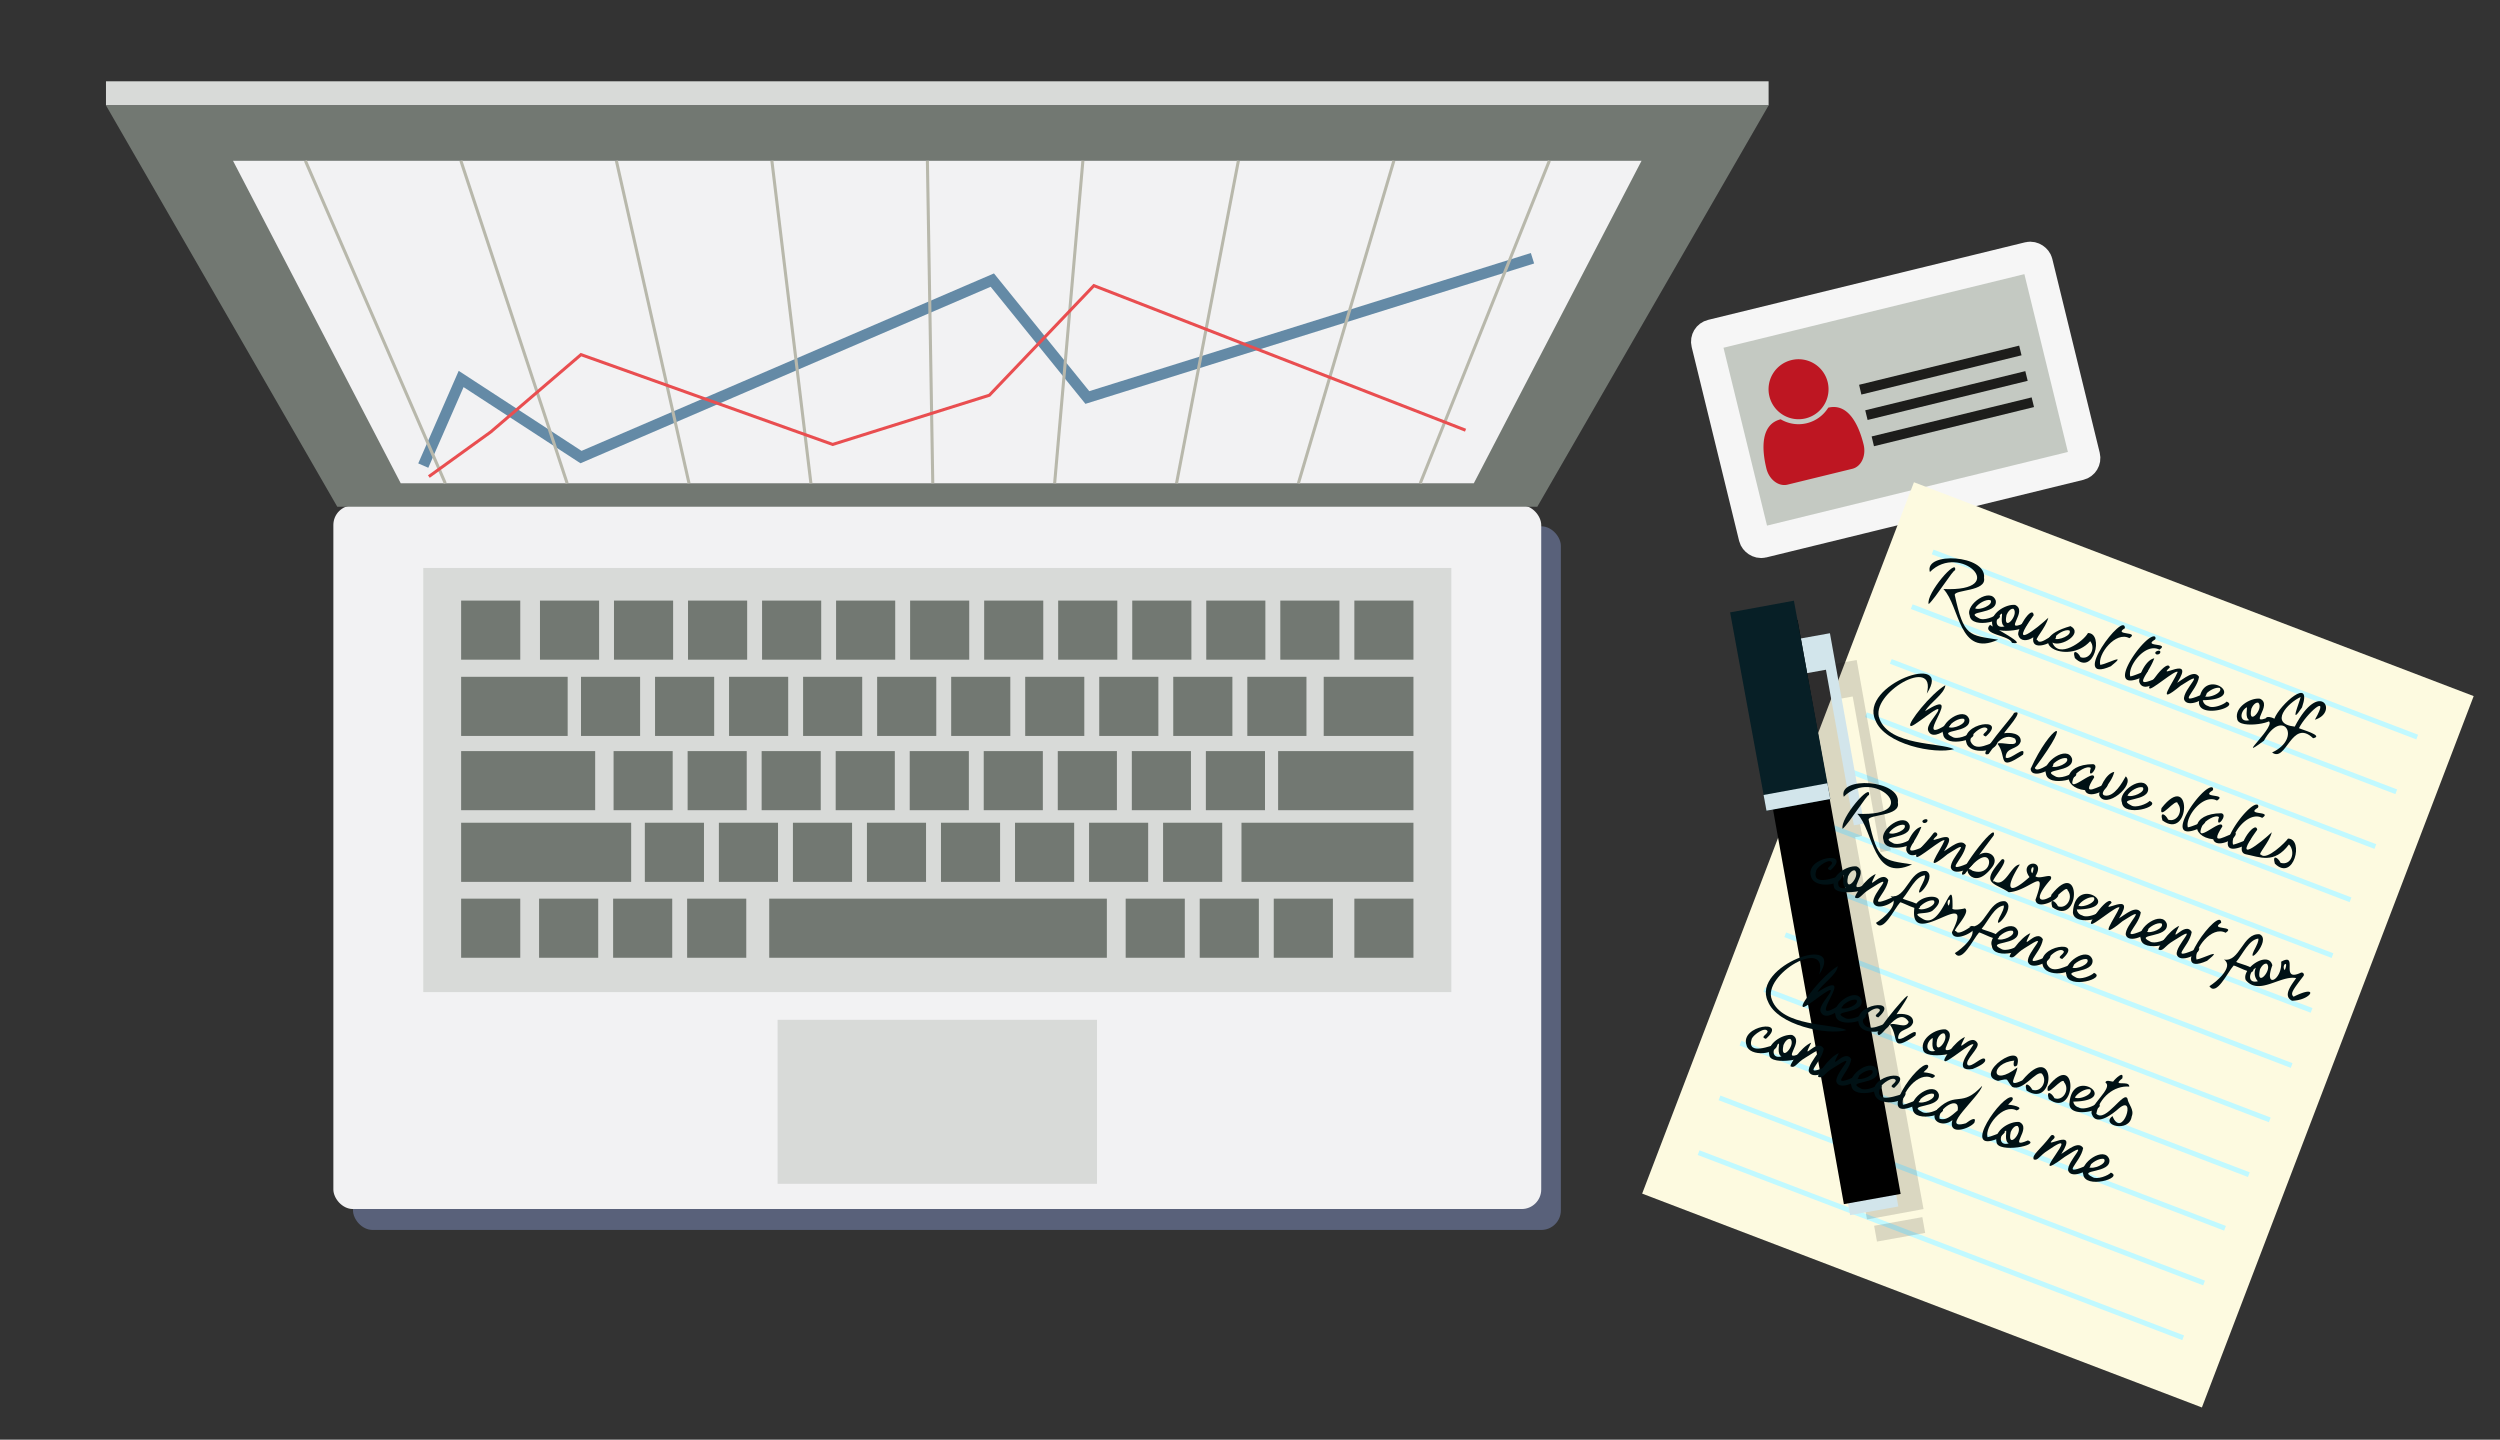 <svg xmlns="http://www.w3.org/2000/svg" viewBox="0 0 813.38 468.4"><rect x="0" y="0" width="813.38" height="468.4" fill="#333333" stroke="none"/><defs><style>.cls-1{fill:#c4c9c2;stroke:#f6f6f6;stroke-width:10px;}.cls-1,.cls-14,.cls-15,.cls-16,.cls-17{stroke-miterlimit:10;}.cls-2{fill:#1d1d1b;}.cls-14,.cls-2{fill-rule:evenodd;}.cls-3{fill:#be1622;}.cls-4{fill:#fdfae0;}.cls-5{fill:#c1f9ff;}.cls-6{opacity:0.15;}.cls-7{fill:#12100b;}.cls-8{fill:#d2e5eb;}.cls-9{fill:#071f26;}.cls-10{fill:#59617a;}.cls-11{fill:#f2f2f3;}.cls-12{fill:#d8dad8;}.cls-13{fill:#727872;}.cls-14,.cls-16,.cls-17{fill:none;}.cls-14{stroke:#648aa6;stroke-width:3.57px;}.cls-15{fill:#fff;}.cls-15,.cls-16{stroke:#b8b8ab;}.cls-17{stroke:#e94e50;}.cls-18{fill:#001115;}</style></defs><g id="Layer_1" data-name="Layer 1"><rect class="cls-1" x="561.38" y="95.36" width="110.78" height="69.57" rx="2.29" transform="translate(-13.26 150.28) rotate(-13.75)"/><path class="cls-2" d="M608.94,142,661,129.29l.77,3.15-52.07,12.74Zm-2.08-8.51,52.08-12.74.77,3.15-52.08,12.74Zm-2-8.3,52.08-12.74.77,3.15L605.6,128.37Z"/><path class="cls-3" d="M602.67,152.52l-21.1,5.16c-2.89.71-6-1.65-6.87-5.26-1.59-6.5-1.82-14.4,4.65-16a11.37,11.37,0,0,0,15.47-3.78c6.48-1.58,9.92,5.53,11.51,12C607.21,148.29,605.56,151.81,602.67,152.52Zm-15.2-16.4a9.76,9.76,0,1,1,7.17-11.81A9.77,9.77,0,0,1,587.47,136.12Z"/><rect class="cls-4" x="545.69" y="209.96" width="247.76" height="194.95" transform="translate(143.39 823.16) rotate(-69.09)"/><rect class="cls-5" x="706.82" y="125.33" width="1.63" height="168.76" transform="translate(259.16 795.88) rotate(-69.09)"/><rect class="cls-5" x="700.02" y="143.14" width="1.63" height="168.76" transform="translate(238.14 800.97) rotate(-69.09)"/><rect class="cls-5" x="693.21" y="160.96" width="1.63" height="168.76" transform="translate(217.12 806.07) rotate(-69.09)"/><rect class="cls-5" x="685.13" y="178.28" width="1.64" height="168.76" transform="translate(195.74 809.67) rotate(-69.09)"/><rect class="cls-5" x="679.28" y="196.45" width="1.63" height="168.76" transform="translate(175 815.88) rotate(-69.09)"/><rect class="cls-5" x="672.47" y="214.27" width="1.63" height="168.76" transform="translate(153.98 820.98) rotate(-69.09)"/><rect class="cls-5" x="665.98" y="232.2" width="1.63" height="168.76" transform="translate(133.06 826.45) rotate(-69.09)"/><rect class="cls-5" x="658.86" y="249.9" width="1.63" height="168.76" transform="translate(111.95 831.17) rotate(-69.09)"/><rect class="cls-5" x="652.05" y="267.71" width="1.63" height="168.76" transform="translate(90.93 836.27) rotate(-69.09)"/><rect class="cls-5" x="644.29" y="285.16" width="1.63" height="168.76" transform="translate(69.65 840.24) rotate(-69.09)"/><rect class="cls-5" x="637.49" y="302.97" width="1.63" height="168.76" transform="translate(48.62 845.34) rotate(-69.09)"/><rect class="cls-5" x="630.68" y="320.78" width="1.63" height="168.76" transform="translate(27.61 850.44) rotate(-69.09)"/><g class="cls-6"><polyline class="cls-7" points="591.12 217.05 604.07 214.73 615.17 276.63 611.85 277.22 602.78 226.6 594.85 228.02"/><rect class="cls-7" x="610.07" y="397.41" width="15.93" height="5.22" transform="translate(-60.9 115.36) rotate(-10.17)"/><rect class="cls-7" x="591.7" y="210.59" width="18.76" height="189.74" transform="matrix(0.98, -0.18, 0.18, 0.98, -44.49, 110.93)"/><rect class="cls-7" x="578.99" y="208.42" width="21.18" height="65.86" transform="translate(-33.34 107.83) rotate(-10.16)"/><rect class="cls-7" x="584.34" y="268.58" width="21.18" height="5.22" transform="translate(-38.52 109.24) rotate(-10.16)"/></g><polyline class="cls-8" points="582.41 208.35 595.37 206.02 606.47 267.92 603.15 268.52 594.07 217.9 586.15 219.32"/><rect class="cls-8" x="601.37" y="388.71" width="15.93" height="5.22" transform="translate(-59.49 113.67) rotate(-10.16)"/><rect x="582.99" y="201.88" width="18.76" height="189.75" transform="translate(-43.12 109.34) rotate(-10.18)"/><rect class="cls-9" x="570.29" y="199.72" width="21.18" height="65.86" transform="matrix(0.98, -0.18, 0.18, 0.98, -31.94, 106.17)"/><rect class="cls-8" x="575.64" y="259.88" width="21.18" height="5.22" transform="matrix(0.98, -0.18, 0.18, 0.98, -37.12, 107.58)"/><rect class="cls-10" x="114.85" y="171.24" width="392.98" height="228.92" rx="6.36"/><rect class="cls-11" x="108.46" y="164.44" width="392.98" height="228.92" rx="6.36"/><rect class="cls-12" x="137.71" y="184.79" width="334.48" height="137.99"/><rect class="cls-12" x="252.99" y="331.8" width="103.92" height="53.36"/><rect class="cls-13" x="150.03" y="195.4" width="19.24" height="19.23"/><rect class="cls-13" x="175.68" y="195.4" width="19.24" height="19.23"/><rect class="cls-13" x="199.76" y="195.4" width="19.24" height="19.23"/><rect class="cls-13" x="247.94" y="195.4" width="19.24" height="19.23"/><rect class="cls-13" x="223.85" y="195.4" width="19.24" height="19.23"/><rect class="cls-13" x="272.02" y="195.4" width="19.24" height="19.23"/><rect class="cls-13" x="296.11" y="195.4" width="19.23" height="19.23"/><rect class="cls-13" x="320.2" y="195.4" width="19.23" height="19.23"/><rect class="cls-13" x="344.28" y="195.4" width="19.24" height="19.23"/><rect class="cls-13" x="368.38" y="195.4" width="19.24" height="19.23"/><rect class="cls-13" x="392.46" y="195.4" width="19.23" height="19.23"/><rect class="cls-13" x="189.03" y="220.2" width="19.23" height="19.24"/><rect class="cls-13" x="150.03" y="220.2" width="34.66" height="19.24"/><rect class="cls-13" x="213.12" y="220.2" width="19.24" height="19.24"/><rect class="cls-13" x="261.29" y="220.2" width="19.23" height="19.24"/><rect class="cls-13" x="237.2" y="220.2" width="19.24" height="19.24"/><rect class="cls-13" x="285.38" y="220.2" width="19.24" height="19.24"/><rect class="cls-13" x="309.47" y="220.2" width="19.24" height="19.24"/><rect class="cls-13" x="333.55" y="220.2" width="19.23" height="19.24"/><rect class="cls-13" x="357.64" y="220.2" width="19.24" height="19.24"/><rect class="cls-13" x="381.72" y="220.2" width="19.24" height="19.24"/><rect class="cls-13" x="199.63" y="244.37" width="19.23" height="19.23"/><rect class="cls-13" x="150.03" y="244.37" width="43.61" height="19.23"/><rect class="cls-13" x="223.72" y="244.37" width="19.23" height="19.23"/><rect class="cls-13" x="271.89" y="244.37" width="19.24" height="19.23"/><rect class="cls-13" x="247.8" y="244.37" width="19.23" height="19.23"/><rect class="cls-13" x="295.98" y="244.37" width="19.24" height="19.23"/><rect class="cls-13" x="320.06" y="244.37" width="19.23" height="19.23"/><rect class="cls-13" x="344.15" y="244.37" width="19.24" height="19.23"/><rect class="cls-13" x="368.24" y="244.37" width="19.24" height="19.23"/><rect class="cls-13" x="209.8" y="267.68" width="19.24" height="19.24"/><rect class="cls-13" x="150.03" y="267.68" width="55.32" height="19.24"/><rect class="cls-13" x="233.89" y="267.68" width="19.24" height="19.24"/><rect class="cls-13" x="282.06" y="267.68" width="19.23" height="19.24"/><rect class="cls-13" x="257.98" y="267.68" width="19.24" height="19.24"/><rect class="cls-13" x="150.03" y="292.38" width="19.24" height="19.23"/><rect class="cls-13" x="175.39" y="292.38" width="19.24" height="19.23"/><rect class="cls-13" x="223.56" y="292.38" width="19.24" height="19.23"/><rect class="cls-13" x="250.27" y="292.38" width="109.85" height="19.23"/><rect class="cls-13" x="199.48" y="292.38" width="19.23" height="19.23"/><rect class="cls-13" x="306.15" y="267.68" width="19.23" height="19.24"/><rect class="cls-13" x="330.24" y="267.68" width="19.24" height="19.24"/><rect class="cls-13" x="354.33" y="267.68" width="19.23" height="19.24"/><rect class="cls-13" x="378.41" y="267.68" width="19.24" height="19.24"/><rect class="cls-13" x="366.24" y="292.38" width="19.24" height="19.23"/><rect class="cls-13" x="390.33" y="292.38" width="19.24" height="19.23"/><rect class="cls-13" x="414.42" y="292.38" width="19.24" height="19.23"/><rect class="cls-13" x="440.64" y="292.38" width="19.23" height="19.23"/><rect class="cls-13" x="403.92" y="267.68" width="55.95" height="19.24"/><rect class="cls-13" x="392.33" y="244.37" width="19.24" height="19.23"/><rect class="cls-13" x="415.84" y="244.37" width="44.03" height="19.23"/><rect class="cls-13" x="405.82" y="220.2" width="19.24" height="19.24"/><rect class="cls-13" x="430.67" y="220.2" width="29.2" height="19.24"/><rect class="cls-13" x="416.55" y="195.4" width="19.24" height="19.23"/><rect class="cls-13" x="440.64" y="195.4" width="19.23" height="19.23"/><rect class="cls-12" x="34.48" y="26.45" width="540.94" height="7.84"/><polygon class="cls-13" points="500.17 164.86 109.73 164.86 34.48 34.29 575.42 34.29 500.17 164.86"/><polygon class="cls-11" points="479.51 157.23 130.38 157.23 75.81 52.31 534.08 52.31 479.51 157.23"/><polyline class="cls-14" points="137.71 151.48 150.03 123.3 189.03 148.71 322.85 91.13 353.77 129.33 498.6 84.02"/><line class="cls-15" x1="99.36" y1="52.31" x2="144.87" y2="157.23"/><line class="cls-15" x1="149.95" y1="52.31" x2="184.52" y2="157.23"/><line class="cls-15" x1="200.54" y1="52.31" x2="224.17" y2="157.23"/><line class="cls-15" x1="251.13" y1="52.31" x2="263.83" y2="157.23"/><line class="cls-15" x1="301.73" y1="52.31" x2="303.48" y2="157.23"/><line class="cls-15" x1="352.32" y1="52.31" x2="343.13" y2="157.23"/><line class="cls-15" x1="402.91" y1="52.31" x2="382.79" y2="157.23"/><line class="cls-15" x1="453.5" y1="52.31" x2="422.44" y2="157.23"/><line class="cls-16" x1="504.09" y1="52.31" x2="462.09" y2="157.23"/><polyline class="cls-17" points="139.53 155.05 159.65 140.54 189.03 115.38 270.91 144.6 321.89 128.59 355.89 92.93 476.82 139.97"/></g><g id="Layer_2" data-name="Layer 2"><path class="cls-18" d="M636.08,185.56c-.59-.31-6.28,8.94-8.58,11C626.48,193.2,637,181.09,636.08,185.56Zm14,22.56c-12.88,5.95-12.36-10.9-17.79-16.48,22.25,1,5.38-15.41-4.4-5.53-2-6.75,18.62-5.61,17.61,1.91.94,4.48-9.65,3.77-9.52,5.54C638.92,207.21,640.64,206.64,650.11,208.12Z"/><path class="cls-18" d="M640.82,200.18c-1.45-3.53,6.94-9.37,8.51-4.74.74,4.69-10.73,3.08-5.51,5.69,1.46,1,5.22-.5,6-1.44C654.1,201.44,641.27,205.17,640.82,200.18Zm6.79-4.92c-1.47-.42-4.18,1.16-5,2.66C644.07,198.73,648.72,196.77,647.61,195.26Z"/><path class="cls-18" d="M654.59,209.15c-.71-2.55-10.15-2.61-7.14-5.87C648.34,204.07,660.44,210.16,654.59,209.15Zm-6.36-5.73c-1-3.74,4.26-6.94,7.38-6.61,4.44,2-4.2,9.07,2.81,6C662.8,204.37,648.66,207.06,648.23,203.42Zm3.07-3.81c-2.29,1.39-2.46,5.09.88,4.19C650.61,203,651.62,199.72,651.3,199.61Zm1.53.47c-1.3,6,4.17.08,2.28-2C654.15,197.84,653.19,199.16,652.83,200.08Z"/><path class="cls-18" d="M668.83,207.69c-1.39,1.65-8.13,4.47-7.29-.35-1.93,1.34-4.23,1.34-4.81-.56-1-1.4,4.45-10.32,4.95-6.64-8.81,12.22,1.41,4,4.74.84-.79,3.3-4.86,7.45-3.52,7.28C663.85,210.68,669.89,203.89,668.83,207.69Z"/><path class="cls-18" d="M675.06,214.1c-.94-3.12,1-2,1.86-.27,2.85,1,5.09-2.86,3.13-5.22-7.44,8.3-22.93-.24-6.4-4.9,4.34,2.35-3,6.94-5.9,5.35,2,5.36,10-.25,11.58-3.11C684.61,206,681.24,220.18,675.06,214.1Zm-1.79-9c-1.46-.42-4.17,1.15-5,2.65C669.74,208.56,674.38,206.6,673.27,205.09Z"/><path class="cls-18" d="M692.8,207.63c-4.5-2.42-10.44,5.35-9.47,8.7,2.13-.27,9.21-4.19,3.43.44-14,6.17,4.57-18.47,4.59-12.39C687.27,206.84,696.37,205.3,692.8,207.63Z"/><path class="cls-18" d="M702.56,211.37c-4.49-2.42-10.44,5.35-9.47,8.7,2.13-.27,9.21-4.2,3.43.44-12.64,5.29,1.6-14.77,4.58-13.4a.7.7,0,0,1,0,1C697,210.58,706.13,209,702.56,211.37Z"/><path class="cls-18" d="M696,221.83c-.24-2.09,2.24-7.22,4.89-7.64-1.76,5-7,9.63-.39,6.93C708.34,216.49,697.76,227.33,696,221.83Zm5.61-8.92c-1.5-.88,1.94-2,1.14-.37A1.11,1.11,0,0,1,701.65,212.91Z"/><path class="cls-18" d="M699.32,223.92c-1-.2,5.92-9.93,6.64-6.77-4.71,4.36,8.54-4.57,2.39,5,2.1-1.27,5.58-4.42,7.11-1.94-.73,5-8.48,9.86,2.4,5.17.6,2-6.3,5.19-7.27,2.17-.58-3.13,8.31-10.57-1.08-4.48-8.77,7.21-2.41-.93-1-4.45C707.86,217.7,699.6,225,699.32,223.92Z"/><path class="cls-18" d="M715.43,228.75c.58-13,17.33-1.16,1.26-.94a2.31,2.31,0,0,0,1.74,1.89c1.46,1,5.22-.5,6-1.44C728.71,230,715.87,233.74,715.43,228.75Zm6.79-4.92c-1.47-.41-4.18,1.16-5,2.66C718.68,227.3,723.33,225.35,722.22,223.83Z"/><path class="cls-18" d="M727.88,233.93c-1-3.75,4.26-7,7.39-6.61,4.44,2-4.2,9.06,2.81,6C742.46,234.87,728.31,237.56,727.88,233.93Zm3.07-3.81c-2.28,1.39-2.46,5.08.89,4.19C730.26,233.51,731.28,230.22,731,230.12Zm1.54.46c-1.3,6,4.17.08,2.28-1.94C733.81,228.35,732.84,229.66,732.49,230.58Z"/><path class="cls-18" d="M746.6,236.41c8.19-15.74,14.45-4.64,6.55-2.24,5.41-9.47-3-1.71-5.18,2.74.47.34,8.41,2.47,4.61,3.28-7-6.68-8.75,8.11-13.35,4.63,10-4.64,3.45-14.93-2.66-3.82-10.31,7.59,5.27-5.78,1.18-6.49-1.62-1.74,1.39-1.29,2.21-.66,1.66-4.51,12.58-14.21,9-3.68-4.35,6.52-.72-1.82-.44-3.39C744.28,228.69,738.09,235.49,746.6,236.41Z"/><path class="cls-18" d="M610.17,234.35c-5.5-11.56,25.72-22.64,16.72-8.68,3.36-12.72-18.83.05-15.37,8.26,3.34,8.8,19.59,7.59,24.24,9.81C629.48,245.5,613.21,242.19,610.17,234.35Z"/><path class="cls-18" d="M621.54,236.06c-.92-.69,6.53-10.25,11.39-13.13-.27,2.83-4.95,5.6-6.6,8.44,13.31-8.37-3.35,10.12,5.39,5.31,7.8-4.77-2.41,6.07-4.4,1-.55-1.71,2.27-4.56,3.19-6.27C632.06,228.08,621.54,237.66,621.54,236.06Z"/><path class="cls-18" d="M632.19,238.8c-1.44-3.53,6.94-9.37,8.51-4.74.74,4.69-10.73,3.08-5.5,5.69,1.46,1,5.22-.5,6-1.44C645.47,240.06,632.64,243.79,632.19,238.8Zm6.79-4.92c-1.46-.41-4.18,1.16-5,2.66C635.44,237.35,640.09,235.4,639,233.88Z"/><path class="cls-18" d="M639.8,241.72c-2.33-6.53,13.8-8.72,6.29-2.1-2-.63.4-1.31.57-2.42-1-1.92-6.25,2-5.51,4.08,1.76,3.78,6.74,0,8.7,0C649.84,244.76,640.77,245.62,639.8,241.72Z"/><path class="cls-18" d="M658.2,245.52c-8.61,5.8-5.06.62-8.31-3.54.94-.87,7.5,1.66,5.72-1.66-4-2.21-6.8,2.4-8.62,5-4.83,1.56,8.65-12.88,8.22-13.36,4-1.53-3.11,6.12-3.16,6.61,1.73-.34,5.63-.08,5.39,2.67-.9,2.87-4.81,1.64-4.89,5.22C653.82,247.63,659.3,242,658.2,245.52Z"/><path class="cls-18" d="M660.67,250.14c6.34-14.1,14.91-18.45,1.37-.31.48,1.68,4.61-1.2,5-1.64C671.26,248.57,661,254.46,660.67,250.14Z"/><path class="cls-18" d="M665.64,251.61c-1.44-3.53,7-9.37,8.51-4.74.74,4.69-10.73,3.08-5.5,5.69,1.46,1,5.22-.5,6-1.43C678.92,252.87,666.09,256.61,665.64,251.61Zm6.79-4.92c-1.46-.41-4.17,1.16-5,2.66C668.9,250.16,673.54,248.21,672.43,246.69Z"/><path class="cls-18" d="M678.36,257.09c-7.62-.83-7.27-8.44,2.67-8.47,2.45.54-2.2,5.74-.78,1.24-1.22-.9-4.5,1.21-5.36,2.58-3.25,7.28,6.45-2.76,6.45.5-4.76,7.28,1.94,2.26,4.35,2.1C686.23,257,679.22,260.27,678.36,257.09Z"/><path class="cls-18" d="M683,258.77c-.24-2.09,2.23-7.22,4.88-7.64-.89,4-5.38,7.05-3.09,7.7,3.09.56,5.73-4.29,6.83-6.24C694.81,255.4,685,263.56,683,258.77Z"/><path class="cls-18" d="M690.37,261.08c-1.45-3.53,6.94-9.37,8.51-4.74.74,4.69-10.73,3.08-5.51,5.69,1.46,1,5.22-.5,6-1.44C703.65,262.34,690.81,266.07,690.37,261.08Zm6.79-4.92c-1.47-.41-4.18,1.16-5,2.66C693.62,259.63,698.27,257.68,697.16,256.16Z"/><path class="cls-18" d="M703.55,266.93c-.93-3.12,1-2.05,1.86-.26,2.85,1,5.08-2.86,3.13-5.22-.37-2.32-6.26,6-5.29,1.47C713.23,250.23,712.76,273.71,703.55,266.93Z"/><path class="cls-18" d="M721.29,260.47c-4.49-2.42-10.45,5.35-9.47,8.7,2.14-.28,9.19-4.18,3.43.44-12.64,5.29,1.6-14.77,4.58-13.4a.7.7,0,0,1,0,1C715.76,259.68,724.86,258.14,721.29,260.47Z"/><path class="cls-18" d="M720.07,273.06c-7.63-.83-7.27-8.44,2.66-8.47,2.45.54-2.19,5.74-.78,1.24-1.21-.9-4.5,1.21-5.36,2.58-3.25,7.28,6.45-2.76,6.45.5-4.76,7.28,1.94,2.26,4.35,2.1C727.93,273,720.92,276.24,720.07,273.06Z"/><path class="cls-18" d="M736,266.1c-4.49-2.42-10.45,5.35-9.47,8.7,2.13-.28,9.19-4.18,3.43.44-12.65,5.29,1.59-14.77,4.58-13.4a.7.7,0,0,1,0,1C730.46,265.3,739.56,263.77,736,266.1Z"/><path class="cls-18" d="M740.14,281c-.94-3.13,1-2.05,1.86-.27,3.5,1,5-3.56,2.72-6-4.81,6.51-9.55,4.08-14,3.22s3.13-11.66,3.67-8c-8.81,12.21,1.41,4,4.74.83-.79,3.31-4.87,7.45-3.52,7.28,1.82,2.07,8.15-4.18,8.8-5.23C749.69,272.87,746.32,287,740.14,281Z"/><path class="cls-18" d="M608.07,258.68c-.58-.3-6.28,8.94-8.57,11C598.47,266.33,609,254.22,608.07,258.68Zm14,22.57c-12.88,5.95-12.37-10.91-17.8-16.48,22.25,1,5.39-15.41-4.4-5.54-2-6.75,18.62-5.61,17.61,1.92.94,4.48-9.64,3.77-9.52,5.53C610.91,280.34,612.64,279.77,622.11,281.25Z"/><path class="cls-18" d="M612.81,273.31c-1.44-3.53,7-9.37,8.51-4.75.74,4.69-10.73,3.08-5.5,5.7,1.46,1,5.22-.51,6-1.44C626.09,274.56,613.26,278.3,612.81,273.31Zm6.79-4.92c-1.46-.42-4.18,1.15-5,2.65C616.07,271.86,620.71,269.9,619.6,268.39Z"/><path class="cls-18" d="M620.23,276.65c-.23-2.09,2.24-7.22,4.89-7.64-1.75,5-7,9.63-.39,6.93C632.53,271.31,622,282.16,620.23,276.65Zm5.61-8.92c-1.49-.88,1.95-2,1.15-.37A1.13,1.13,0,0,1,625.84,267.73Z"/><path class="cls-18" d="M623.51,278.74c-.67-1.51,2.23-3.21,5.59-7.7.59-.69,1.68.25,1,.93-4.71,4.36,8.55-4.57,2.4,5,2.09-1.27,5.57-4.42,7.11-1.94-.75,4.95-8.45,9.86,2.39,5.17.6,2-6.29,5.19-7.27,2.18-.58-3.14,8.32-10.58-1.07-4.49-8.77,7.21-2.42-.93-1-4.45C632.05,272.53,623.79,279.84,623.51,278.74Z"/><path class="cls-18" d="M648,282.31c-6.56,8.48-10.13-2-6.2,1,8,2.69,6.94-12-2.48,1-5,2.94,10.73-18.13,9.35-12.53l-4.74,6.32C647.11,276.1,650.77,279.06,648,282.31Z"/><path class="cls-18" d="M662.25,292.74c4.19-11.72-1.81-2.83-8.7-2.45-4.84-3.26-9.56-2.53-2.2-10.75,3.21-.25-4.61,8-2.52,7.18,3.57,2.26,5.45-5.36,8.32-5.44-5.3,8.45-3.42,10,3.15,4.07-3.82-5.2,5.6-6.31,1.93-.26,1.44,1.23,5.88-1.46,5,1-6.61,7.48-2.84,8,1.42,4.62C672.82,291,662.73,297,662.25,292.74Zm-1.14-10.42a1.54,1.54,0,0,0,.06,1.81C661.48,283.72,662,281.52,661.11,282.32Z"/><path class="cls-18" d="M667.71,295.14c-.92-3.12,1-2.05,1.87-.27,2.85,1,5.08-2.86,3.13-5.22-.37-2.32-6.26,6-5.3,1.47C677.4,278.43,676.93,301.91,667.71,295.14Z"/><path class="cls-18" d="M674.43,296.91c.58-13,17.34-1.17,1.27-1a2.3,2.3,0,0,0,1.74,1.9c1.46,1,5.22-.51,6-1.44C687.72,298.16,674.88,301.9,674.43,296.91Zm6.79-4.93c-1.46-.41-4.17,1.16-5,2.66C677.69,295.46,682.33,293.5,681.22,292Z"/><path class="cls-18" d="M680.37,300.51c-1-.22,5.93-9.91,6.64-6.77-4.71,4.37,8.55-4.56,2.4,5.05,2.09-1.26,5.57-4.41,7.11-1.93-.75,4.95-8.45,9.86,2.39,5.17.6,2-6.29,5.19-7.27,2.17-.58-3.13,8.32-10.58-1.07-4.49-8.77,7.22-2.42-.92-1-4.45C688.91,294.3,680.65,301.61,680.37,300.51Z"/><path class="cls-18" d="M696.48,305.35c-1.45-3.53,6.94-9.37,8.51-4.74.74,4.69-10.73,3.07-5.5,5.69,1.46,1,5.22-.51,6-1.44C709.76,306.6,696.93,310.34,696.48,305.35Zm6.79-4.92c-1.46-.42-4.18,1.15-5,2.65C699.73,303.9,704.38,301.94,703.27,300.43Z"/><path class="cls-18" d="M702.42,309c-1,.09,3.2-6.38,6.59-7.77-3.64,7.16,1.84-1.94,4.07,2-.73,5-8.41,9.83,2.42,5.18.55,2-6.32,5.17-7.28,2.17-.61-3.13,8.32-10.59-1.07-4.49C704.25,307.77,703.82,309.6,702.42,309Z"/><path class="cls-18" d="M724.11,303.48c-4.49-2.43-10.44,5.35-9.47,8.7,2.13-.27,9.21-4.21,3.43.43-14,6.18,4.57-18.47,4.6-12.38C718.58,302.68,727.68,301.15,724.11,303.48Z"/><path class="cls-18" d="M733.07,315.82c-.31,1.38-5.69-1.73-6.35-1.68-2,2.22-5.61,10.15-7.9,6.71,2-1.14,8.23-6.34,4.75-8.67,5.16,1,6.11-8.69,11.6-8.22,4.21,1.93-5.43,11.78-1.24,4.16,1-1.92.87-2.59.81-2.76-3.12.44-4.94,4.91-7.19,7.59C728,313.42,733.74,314.57,733.07,315.82Z"/><path class="cls-18" d="M730.65,318.84c-1.46-3.77,7.38-9.72,8.66-4.79-2.92,7.92,3.28,4.87,2.88-1.16,5.87-3.23-.68,6.9,6.43,3.57a.71.71,0,0,1,.78,1.13c-3.66,4.77-4.26,5.7-3.17,6.69,8.49-4.27,6,1.14-.5,1.32-3.15-1.58-.21-5.15,1.34-7.37C742,317.18,734.89,324.08,730.65,318.84Zm3.36-4c-2.4,1.28-3,5.31.6,4.41A3.89,3.89,0,0,1,734,314.81Zm1.25.68c-1.3,6.05,4.17.08,2.28-1.94C736.58,313.26,735.61,314.58,735.26,315.49Zm8-1.7a1.56,1.56,0,0,0,.06,1.81C743.66,315.19,744.21,313,743.28,313.79Z"/><path class="cls-18" d="M589.25,285.25c-2.33-6.53,13.8-8.73,6.29-2.1-2-.63.4-1.31.57-2.42-.68-1.72-4.55,1-5.16,2.37-1.85,5.79,6.55,2.09,8.35,1.72C599.29,288.29,590.22,289.15,589.25,285.25Z"/><path class="cls-18" d="M596.66,288.49c-1-3.75,4.26-6.95,7.39-6.61,4.44,2-4.21,9.06,2.8,6C611.23,289.43,597.09,292.12,596.66,288.49Zm3.07-3.81c-2.29,1.39-2.46,5.08.88,4.19C599,288.07,600.05,284.79,599.73,284.68Zm1.53.46c-1.3,6,4.18.08,2.28-1.94C602.59,282.91,601.62,284.22,601.26,285.14Z"/><path class="cls-18" d="M603.69,292.11c-1,.09,3.21-6.37,6.6-7.76-3.64,7.16,1.84-1.94,4.07,2-.73,5-8.43,9.83,2.41,5.18.56,2-6.31,5.17-7.27,2.17-.61-3.14,8.32-10.59-1.07-4.49C605.53,290.92,605.1,292.75,603.69,292.11Z"/><path class="cls-18" d="M624.59,295.23c-.32,1.39-5.69-1.72-6.35-1.67-2,2.22-5.62,10.15-7.91,6.71,2-1.14,8.23-6.34,4.76-8.67,5.16,1,6.1-8.69,11.6-8.22,4.2,1.93-5.43,11.78-1.24,4.15,1-1.92.86-2.58.81-2.76-3.12.45-4.94,4.92-7.19,7.59C619.55,292.83,625.26,294,624.59,295.23Z"/><path class="cls-18" d="M635.06,303.3c8.24-16.27-14.46,7-12.17-8.24,1.71-4.68,12.18-4.42,6.1,1-1.65,1.84-8.12.17-3.59,2.8,6.54,4.31,10-16.26,9.86-3.6-.71,1.27,4.11.36,4,.25,2.26,1.34-4.83,7.91-2.83,7.4.51,1.63,4.59-1.22,5-1.65C645.63,301.58,635.55,307.52,635.06,303.3ZM629.18,293c-1.46-.42-4.17,1.16-5,2.65C625.65,296.49,630.3,294.53,629.18,293Zm4.74-.15a1.55,1.55,0,0,0,.07,1.81C634.3,294.27,634.84,292.07,633.92,292.87Z"/><path class="cls-18" d="M650.26,305.06c-.32,1.39-5.7-1.72-6.36-1.68-2,2.23-5.61,10.16-7.9,6.72,2-1.15,8.23-6.34,4.76-8.68,5.16,1,6.1-8.68,11.6-8.21,4.2,1.92-5.44,11.78-1.24,4.15,1-1.92.86-2.58.8-2.76-3.11.45-4.94,4.91-7.18,7.59C645.22,302.66,650.93,303.82,650.26,305.06Z"/><path class="cls-18" d="M648.06,307.77c-1.44-3.53,6.94-9.37,8.51-4.74.74,4.69-10.73,3.07-5.5,5.69,1.46,1,5.22-.5,6-1.44C661.34,309,648.51,312.76,648.06,307.77Zm6.79-4.92c-1.46-.42-4.18,1.15-5,2.65C651.32,306.32,656,304.36,654.85,302.85Z"/><path class="cls-18" d="M654,311.38c-1,.08,3.2-6.38,6.59-7.77-3.64,7.16,1.84-1.94,4.07,2-.72,5-8.47,9.84,2.42,5.18.55,2-6.32,5.17-7.28,2.17-.61-3.13,8.32-10.59-1.07-4.49C655.83,310.19,655.4,312,654,311.38Z"/><path class="cls-18" d="M664.64,314.12c-2.33-6.52,13.81-8.72,6.29-2.1-2-.63.4-1.31.58-2.42-1.06-1.92-6.25,2-5.52,4.08,1.77,3.78,6.75,0,8.71,0C674.69,317.16,665.61,318,664.64,314.12Z"/><path class="cls-18" d="M672.28,317c-1.45-3.53,6.94-9.37,8.51-4.74.74,4.69-10.73,3.08-5.5,5.69,1.45,1,5.21-.5,6-1.43C685.56,318.3,672.73,322,672.28,317Zm6.79-4.92c-1.46-.41-4.18,1.16-5,2.66C675.53,315.6,680.18,313.64,679.07,312.12Z"/><path class="cls-18" d="M575.17,325.75c-5.51-11.55,25.71-22.63,16.71-8.67,3.36-12.72-18.83,0-15.37,8.26,3.35,8.79,19.6,7.59,24.25,9.81C594.47,336.91,578.2,333.6,575.17,325.75Z"/><path class="cls-18" d="M586.53,327.47c-.91-.71,6.53-10.24,11.4-13.13-.27,2.83-5,5.6-6.61,8.44,13.64-8.44-3.44,10.1,5.39,5.31,7.81-4.77-2.4,6.07-4.39,1-.55-1.71,2.26-4.56,3.18-6.28C597.05,319.5,586.54,329.07,586.53,327.47Z"/><path class="cls-18" d="M597.18,330.21c-1.44-3.53,7-9.37,8.51-4.74.74,4.69-10.73,3.08-5.5,5.69,1.46,1,5.22-.5,6-1.44C610.47,331.47,597.63,335.2,597.18,330.21Zm6.79-4.92c-1.46-.41-4.17,1.16-5,2.66C600.44,328.76,605.08,326.81,604,325.29Z"/><path class="cls-18" d="M604.79,333.13c-2.33-6.53,13.81-8.73,6.29-2.1-2-.63.41-1.31.58-2.42-1.06-1.92-6.25,1.95-5.51,4.08,1.76,3.78,6.74,0,8.7,0C614.84,336.17,605.76,337,604.79,333.13Z"/><path class="cls-18" d="M623.19,336.92c-8.6,5.81-5.06.63-8.31-3.53,1.33-1,5.25,1.57,6.13-.9-3.72-6.1-9.75,7.68-10.14,3.42,2.19-4.07,16.39-20.66,6.17-5.92,1.74-.34,5.64-.09,5.39,2.67-.9,2.87-4.81,1.64-4.89,5.22C618.81,339,624.29,333.44,623.19,336.92Z"/><path class="cls-18" d="M625.68,341.52c-1-3.74,4.26-6.94,7.38-6.6,4.44,2-4.2,9.06,2.81,6C640.25,342.47,626.11,345.16,625.68,341.52Zm3.06-3.8c-2.28,1.38-2.45,5.08.89,4.19C628.05,341.1,629.07,337.83,628.74,337.72Zm1.54.46c-1.3,6,4.17.08,2.28-1.95C631.6,335.94,630.63,337.26,630.28,338.18Z"/><path class="cls-18" d="M632.71,345.15c-1,.08,3.21-6.37,6.6-7.77-3.63,7.15,1.83-1.92,4.06,2,.85,1.68-4.41,5.61-3.17,7.16,1.36.84,4.63-3,5.59-2,.8,1.29-2.76,2.74-4,3.26-6.44,1.06-1.38-5.4.25-7.93C641.74,338.62,632.9,346.39,632.71,345.15Z"/><path class="cls-18" d="M659.35,354.82c-.94-3.12,1-2,1.86-.26,2.86,1,5.09-2.86,3.14-5.22-1.85-1.28-6.13,5.92-9.67,4.27-2.33-2.5-.59-2.91-4.62-1.94-8.37-2.15,8.71-13.74,6.22-5.05-1.46,1.19-1.22-1-.92-1.55-8,.73-7.69,9,1,2.22-.37,3.12-3.79,6.76,1.58,4.23C669.16,338,669,361.07,659.35,354.82Z"/><path class="cls-18" d="M666.57,357.59c-.93-3.13,1-2,1.86-.27,2.85,1,5.08-2.86,3.13-5.22-.37-2.32-6.26,6-5.29,1.47C676.25,340.88,675.78,364.36,666.57,357.59Z"/><path class="cls-18" d="M673.28,359.35c.59-13,17.34-1.16,1.27-.94a2.31,2.31,0,0,0,1.74,1.89c1.46,1,5.22-.5,6-1.43C686.57,360.61,673.73,364.35,673.28,359.35Zm6.79-4.92c-1.46-.41-4.17,1.16-5,2.66C676.54,357.91,681.19,356,680.07,354.43Z"/><path class="cls-18" d="M693.55,363.26c-.77,5.35-10.22,2.89-6.26-.15,3.19,7.91,8.07-7.53,2.05-2.46-1.72,1.59-7.25,5.92-8.7,2-1.5-2.74,7.12-8.57,4.37-10.43.15-1.06,1.87-.3,2.49-.31.73-1,3.61-3.75,3-1.06-3.76,3,2.35.37,2.27,2.68-4.92-.44-9.78,3.58-10.73,8.83,3,3.13,9.09-7.85,10.16-4.85C692.42,359.28,694.5,361,693.55,363.26Z"/><path class="cls-18" d="M568.24,340.09c-2.33-6.53,13.81-8.72,6.29-2.09-2-.64.4-1.31.58-2.43-.68-1.71-4.55,1-5.17,2.38-1.85,5.78,6.55,2.09,8.35,1.71C578.28,343.13,569.21,344,568.24,340.09Z"/><path class="cls-18" d="M575.65,343.33c-1-3.74,4.27-6.94,7.39-6.61,4.44,2-4.2,9.07,2.81,6C590.23,344.28,576.08,347,575.65,343.33Zm3.07-3.81c-2.28,1.39-2.45,5.09.89,4.19C578,342.91,579.05,339.63,578.72,339.52Zm1.54.47c-1.3,6,4.17.08,2.28-1.95C581.58,337.75,580.61,339.07,580.26,340Z"/><path class="cls-18" d="M582.69,347c-1,.09,3.21-6.38,6.6-7.77-3.64,7.16,1.83-1.93,4.06,2-.72,5-8.42,9.83,2.42,5.18.55,2-6.31,5.18-7.27,2.17-.61-3.13,8.31-10.58-1.08-4.49C584.52,345.77,584.09,347.6,582.69,347Z"/><path class="cls-18" d="M591.66,350.39c-.95.09,3.21-6.37,6.6-7.76-3.64,7.16,1.84-1.94,4.06,2-.85,4.94-8.27,9.84,2.42,5.18.56,2-6.31,5.17-7.27,2.17-.61-3.14,8.32-10.59-1.08-4.49C593.5,349.2,593.06,351,591.66,350.39Z"/><path class="cls-18" d="M602.33,353.15c-1.44-3.54,6.95-9.38,8.51-4.75.74,4.69-10.73,3.08-5.5,5.7,1.46,1,5.22-.51,6-1.44C615.61,354.4,602.78,358.14,602.33,353.15Zm6.79-4.93c-1.46-.41-4.17,1.16-5,2.66C605.59,351.7,610.23,349.74,609.12,348.22Z"/><path class="cls-18" d="M609.94,356.06c-2.33-6.53,13.81-8.72,6.29-2.09-2-.64.4-1.32.58-2.43-.68-1.71-4.55,1-5.16,2.38-1.86,5.78,6.55,2.09,8.35,1.71C620,359.1,610.91,360,609.94,356.06Z"/><path class="cls-18" d="M628.61,350.75c-4.5-2.42-10.45,5.36-9.48,8.7,2.14-.27,9.21-4.19,3.44.44-12.65,5.3,1.59-14.77,4.57-13.4.85.77-.95,1.84-1.31,2.37C626.64,348.9,631.49,349.64,628.61,350.75Z"/><path class="cls-18" d="M622.3,360.79c-1.45-3.53,6.94-9.37,8.5-4.74.75,4.69-10.73,3.08-5.5,5.69,1.46,1,5.22-.5,6-1.44C635.58,362.05,622.74,365.78,622.3,360.79Zm6.79-4.92c-1.47-.41-4.18,1.16-5,2.66C625.55,359.34,630.2,357.39,629.09,355.87Z"/><path class="cls-18" d="M642.37,365.26c-1.52,2-8.7,4.37-7.15-.83-3.12,2.6-8,.26-4.8-3.65,6.33-5.93,7.7-.21,14.47-7.49-.54,3.24-14.43,14.76-5.29,12.17C641.21,364.23,643.14,363.16,642.37,365.26Zm-5.42-4c.82-5.15-6.59-.55-5.92,2.71C633,364.63,634.55,363.35,637,361.22Z"/><path class="cls-18" d="M656.12,361.29c-4.5-2.43-10.45,5.35-9.48,8.7,2.14-.28,9.21-4.2,3.44.43-12.65,5.3,1.59-14.76,4.57-13.39.85.77-.95,1.83-1.31,2.37C654.15,359.43,659,360.17,656.12,361.29Z"/><path class="cls-18" d="M649.58,371.64c-1-3.74,4.26-6.94,7.39-6.6,4.44,2-4.2,9.06,2.81,6C664.16,372.59,650,375.28,649.58,371.64Zm3.07-3.8c-2.28,1.38-2.46,5.08.89,4.19C652,371.22,653,367.94,652.65,367.84Zm1.54.46c-1.3,6,4.17.08,2.28-1.95C655.51,366.06,654.54,367.38,654.19,368.3Z"/><path class="cls-18" d="M661.67,377.2c-.67-1.51,2.23-3.21,5.59-7.7.58-.68,1.68.26,1,.94-4.71,4.35,8.54-4.57,2.39,5,2.1-1.27,5.58-4.41,7.11-1.93-.77,4.87-8.56,9.87,2.4,5.17.6,1.95-6.3,5.19-7.27,2.17-.59-3.13,8.31-10.58-1.08-4.49-14.11,10.58,7.54-11.19-5.48-2.1C663.51,376,663,377.82,661.67,377.2Z"/><path class="cls-18" d="M677.77,382c-1.44-3.53,7-9.38,8.51-4.75.75,4.69-10.73,3.08-5.5,5.7,1.46,1,5.22-.51,6-1.44C691.06,383.29,678.22,387,677.77,382Zm6.8-4.93c-1.47-.41-4.18,1.16-5,2.66C681,380.59,685.68,378.63,684.57,377.11Z"/></g></svg>